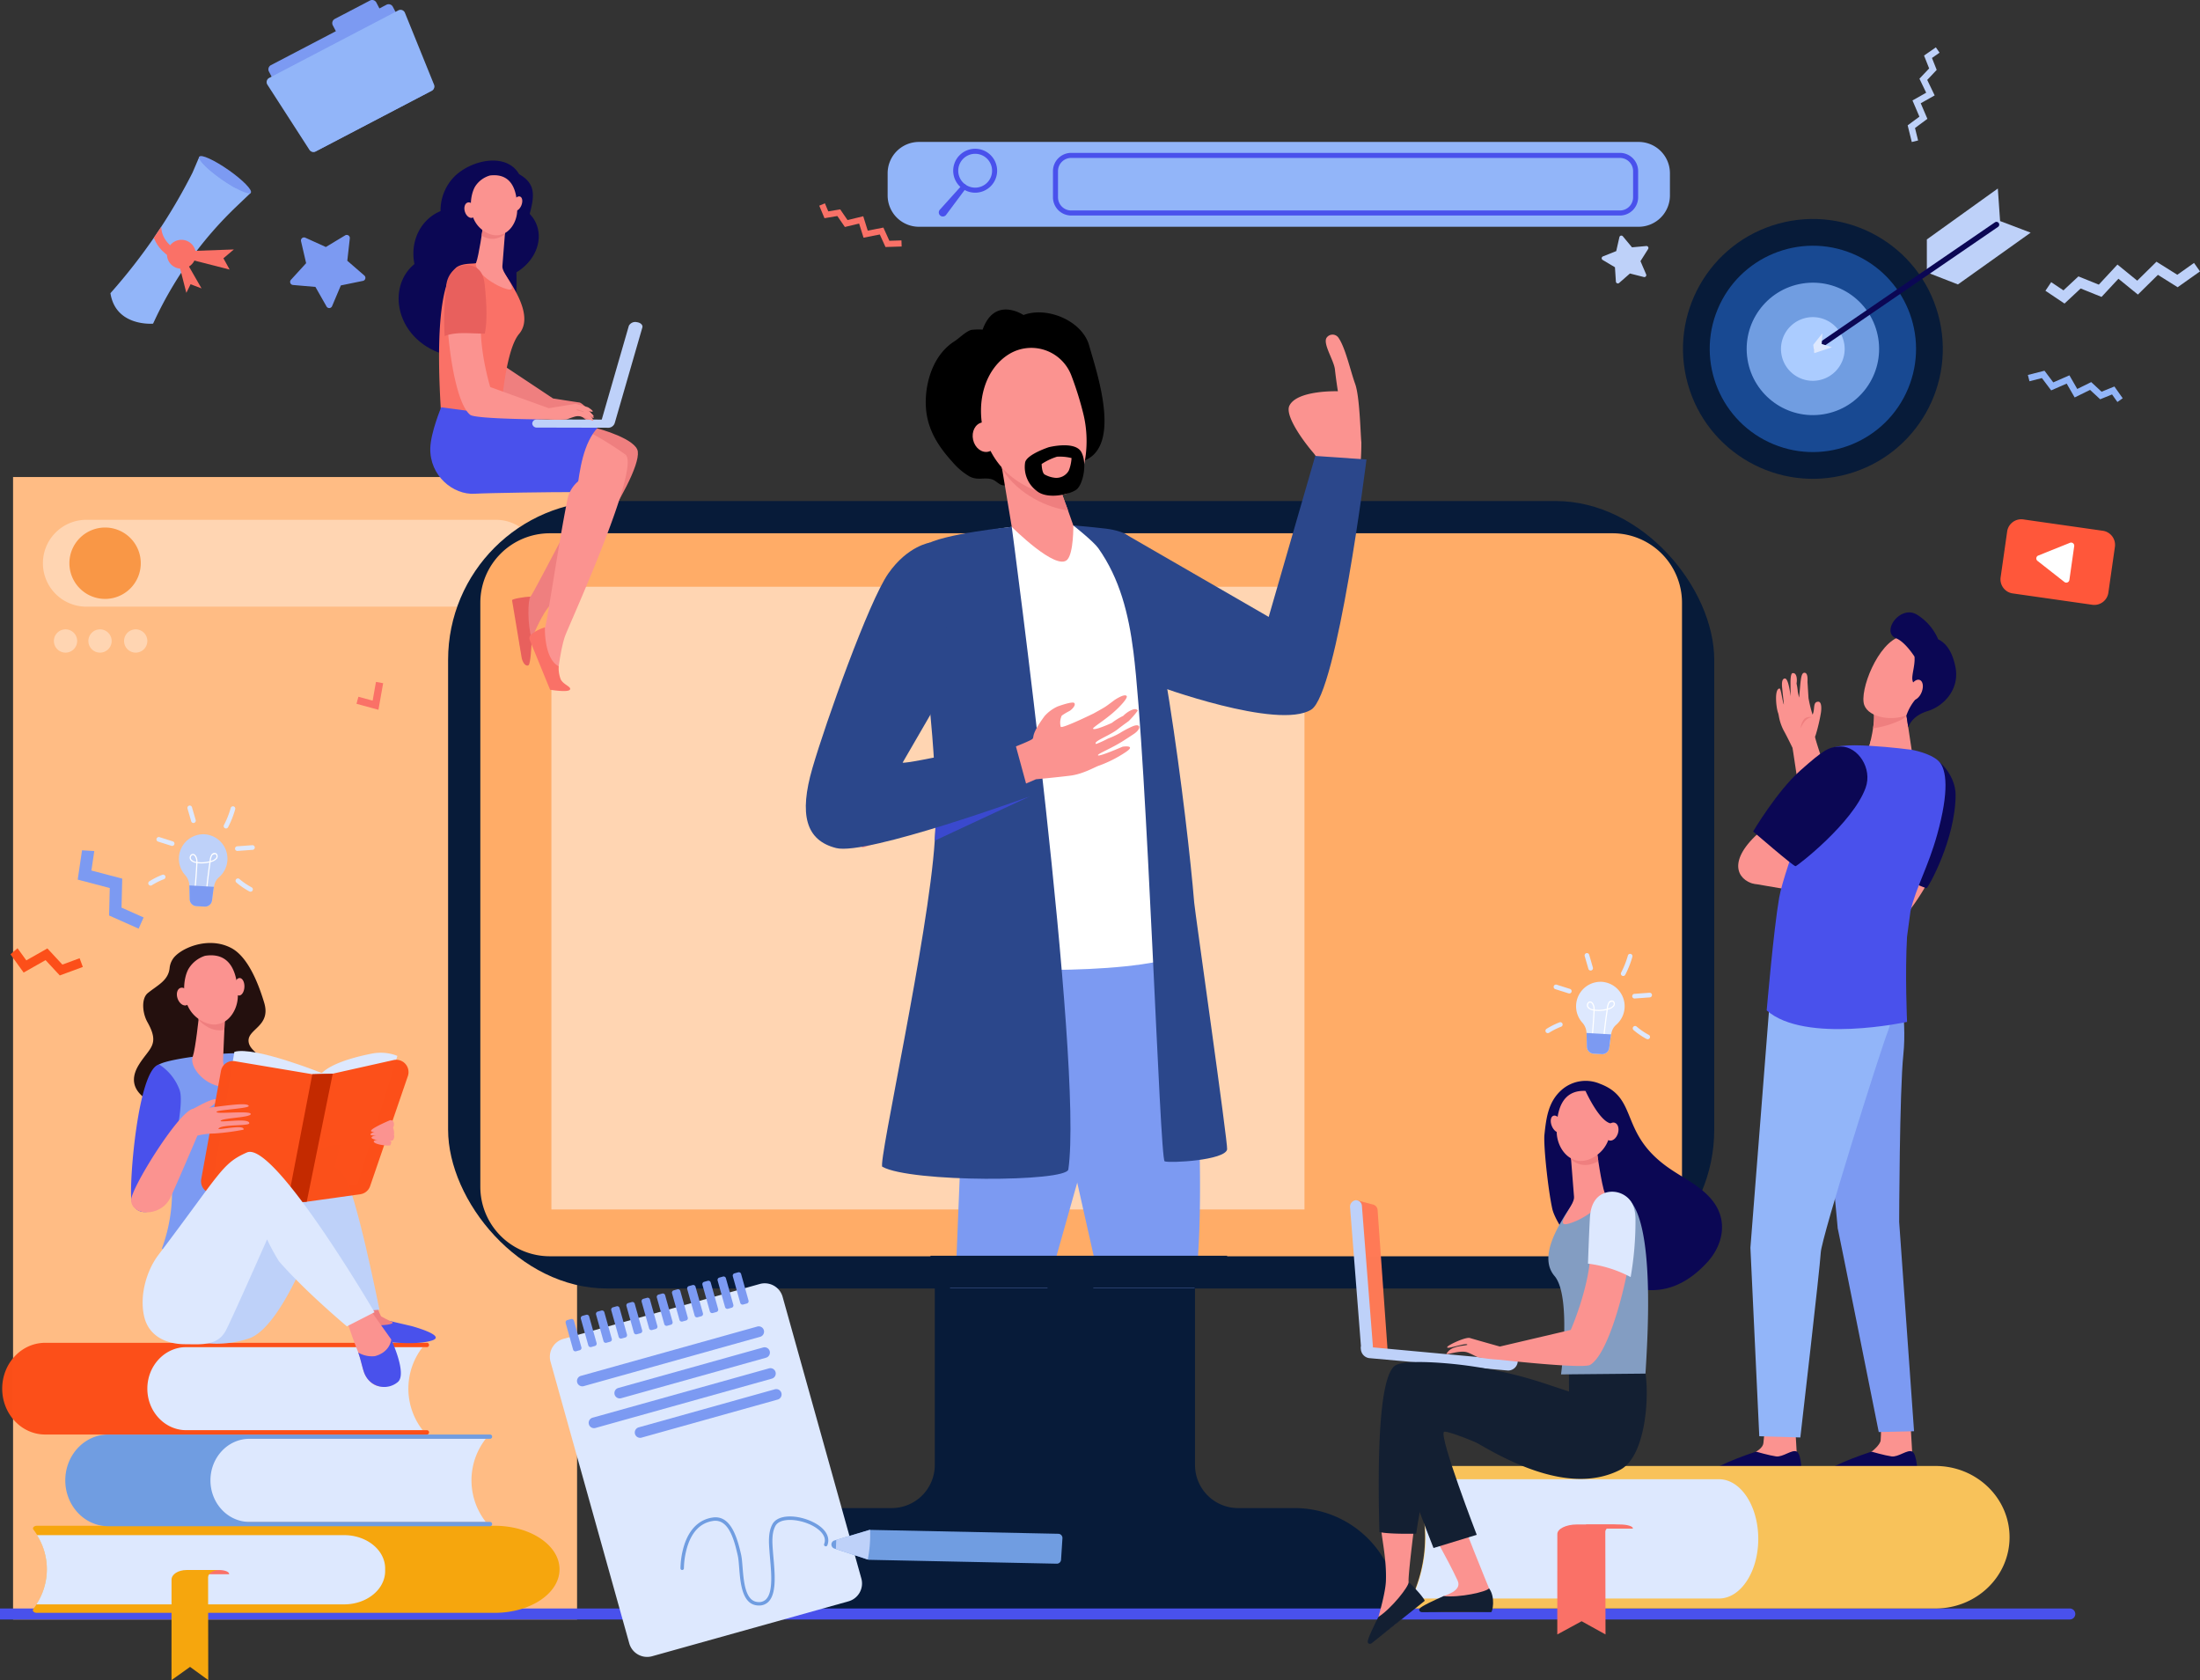 <svg xmlns="http://www.w3.org/2000/svg" width="570" height="435.284" viewBox="0 0 570 435.284">
  <rect x="0" y="0" width="570" height="435.284" fill="#333333" stroke="none"/>
  <g id="vidyalaya_estonia_5" transform="translate(0 -28.716)">
    <path id="Path_146824" data-name="Path 146824" d="M861.45,698.642c1.748,2.61,3.049,8.577,4.237,11.831s1.373,12.993,1.6,15.128a73.262,73.262,0,0,1-.54,8.938l-8.782,1.431s-.807-4.973-3.146-7.687c-2.511-2.913-7.409-9.593-6.178-12.162,1.963-4.1,12.566-3.75,12.566-3.75s-.507-3.217-.762-5.63-3.3-6.831-2.1-8.318A1.87,1.87,0,0,1,861.45,698.642Z" transform="translate(-514.574 -582.288)" fill="#fb9390"/>
    <g id="Group_317681" data-name="Group 317681" transform="translate(428.287 77.554)">
      <path id="Path_146825" data-name="Path 146825" d="M385.654,592.663l.586,8.431,7.918,3.006-18.841,13.416-8.054-3.138v-8.519Z" transform="translate(-296.321 -592.663)" fill="#bed1f9"/>
      <ellipse id="Ellipse_5071" data-name="Ellipse 5071" cx="33.654" cy="33.654" rx="33.654" ry="33.654" transform="translate(17.967 82.969) rotate(-105.482)" fill="#071b39"/>
      <ellipse id="Ellipse_5072" data-name="Ellipse 5072" cx="26.725" cy="26.725" rx="26.725" ry="26.725" transform="translate(55.879 76.471) rotate(-157.5)" fill="#184992"/>
      <ellipse id="Ellipse_5073" data-name="Ellipse 5073" cx="17.157" cy="17.157" rx="17.157" ry="17.157" transform="translate(27.229 61.237) rotate(-99.217)" fill="#709de1"/>
      <path id="Path_146826" data-name="Path 146826" d="M500.855,693.288a8.249,8.249,0,1,0,8.248-8.248A8.248,8.248,0,0,0,500.855,693.288Z" transform="translate(-467.706 -651.717)" fill="#abccff"/>
      <g id="Group_317680" data-name="Group 317680" transform="translate(41.783 8.642)">
        <path id="Path_146827" data-name="Path 146827" d="M390.012,650.245a.711.711,0,0,0,.4-.125l47.009-32.2a.715.715,0,0,0-.808-1.18l-46.576,31.9C389.714,648.867,389.784,650.245,390.012,650.245Z" transform="translate(-389.818 -616.618)" fill="#0b0754"/>
      </g>
      <path id="Path_146828" data-name="Path 146828" d="M512.406,696.667l-.183,2.749,2.639.862L510.3,701.8l-.264-2.16Z" transform="translate(-468.527 -659.15)" fill="#dde8fe"/>
    </g>
    <path id="Path_146829" data-name="Path 146829" d="M849.09,1433.359h16.158a11.169,11.169,0,0,0,11.169-11.169v-49.263l67.423-.945v50.208a11.169,11.169,0,0,0,11.169,11.169h14.639a26.848,26.848,0,0,1,26.848,26.848H822.242A26.848,26.848,0,0,1,849.09,1433.359Z" transform="translate(-634.223 -1013.931)" fill="#071b39"/>
    <rect id="Rectangle_165056" data-name="Rectangle 165056" width="146.128" height="295.987" transform="translate(3.384 152.303)" fill="#ffbc84"/>
    <path id="Path_146830" data-name="Path 146830" d="M1728.366,1068.925l-.746,5.046,7.986,2.1-.181,7.512,5.72,2.547-1.289,2.9-7.65-3.406.171-7.119-8.307-2.181,1.122-7.593Z" transform="translate(-1703.938 -819.721)" fill="#7c9af2"/>
    <path id="Path_146831" data-name="Path 146831" d="M1575.637,588.569l2.274-5.376,5.717-1.175a.8.8,0,0,0,.364-1.392l-4.41-3.823.65-5.8a.8.8,0,0,0-1.211-.776l-5,3.013-5.316-2.41a.8.8,0,0,0-1.112.912l1.321,5.685-3.935,4.311a.8.8,0,0,0,.523,1.34l5.815.5,2.884,5.074A.8.8,0,0,0,1575.637,588.569Z" transform="translate(-1489.598 -480.531)" fill="#7c9af2"/>
    <path id="Path_146833" data-name="Path 146833" d="M1769.545,1139.17l2.27,3.144,5.462-3.094,3.886,4.187,4.466-1.647.834,2.26-5.973,2.2-3.683-3.968-5.682,3.219-3.416-4.73Z" transform="translate(-1764.999 -864.787)" fill="rgba(252,79,25,0.99)"/>
    <g id="Group_317682" data-name="Group 317682" transform="translate(69.083 28.716)">
      <path id="Path_146834" data-name="Path 146834" d="M1527.81,442.515l29.929-15.649a1.228,1.228,0,0,0,.519-1.657l-10.528-20.135a1.228,1.228,0,0,0-1.657-.519L1516.144,420.2a1.228,1.228,0,0,0-.519,1.657L1526.152,442A1.229,1.229,0,0,0,1527.81,442.515Z" transform="translate(-1515.032 -403.323)" fill="#7c9af2"/>
      <path id="Path_146835" data-name="Path 146835" d="M1555.472,411.533l9.111-4.763a1.228,1.228,0,0,0,.519-1.658l-1.6-3.064a1.228,1.228,0,0,0-1.657-.519l-9.11,4.763a1.228,1.228,0,0,0-.519,1.658l1.6,3.064A1.229,1.229,0,0,0,1555.472,411.533Z" transform="translate(-1535.074 -401.389)" fill="#7c9af2"/>
      <path id="Path_146836" data-name="Path 146836" d="M1526.287,444.716a1.228,1.228,0,0,0,1.6.423l30.125-15.752a1.228,1.228,0,0,0,.569-1.549l-7.545-18.629a1.228,1.228,0,0,0-1.707-.627l-33.466,17.5a1.229,1.229,0,0,0-.463,1.754Z" transform="translate(-1515.205 -405.898)" fill="#92b5f9"/>
    </g>
    <g id="Group_317683" data-name="Group 317683" transform="translate(92.362 205.385)">
      <path id="Path_146837" data-name="Path 146837" d="M1552.012,953.236l5.686,1.552,1.224-6.89-1.861-.331-.862,4.853-3.689-1.007Z" transform="translate(-1552.012 -947.568)" fill="#fa7167"/>
    </g>
    <g id="Group_317685" data-name="Group 317685" transform="translate(28.614 69.152)">
      <path id="Path_146838" data-name="Path 146838" d="M1683.449,523.307l-3.7,3.529a98.34,98.34,0,0,0-21.054,29.173l-.567,1.2s-9.689.856-11.042-7.9h0a146.413,146.413,0,0,0,21.274-31.244l1.751-4.1Z" transform="translate(-1647.086 -513.791)" fill="#92b5f9"/>
      <path id="Path_146839" data-name="Path 146839" d="M1646.934,513.645c-.475.682,2.123,3.316,5.8,5.883s7.068,4.127,7.544,3.445-2.141-3.347-5.822-5.914S1647.41,512.963,1646.934,513.645Z" transform="translate(-1623.901 -513.483)" fill="#7c9af2"/>
      <path id="Path_146840" data-name="Path 146840" d="M1655.213,513.977l.011-.013s7.376,6.243,10.416,6.88l-.938,1.278a38.957,38.957,0,0,1-3.669-2.286C1657.394,517.3,1654.813,514.7,1655.213,513.977Z" transform="translate(-1632.194 -513.79)" fill="#7c9af2"/>
      <g id="Group_317684" data-name="Group 317684" transform="translate(11.241 18.313)">
        <path id="Path_146841" data-name="Path 146841" d="M1690.791,564.249c-.013,1.076.4,5.721,8.127,7.66q-.763,1.038-1.5,2.1c-4.893-1.446-7.092-3.958-8.081-5.87-.156-.3-.346-.708-.471-1.022Q1689.846,565.693,1690.791,564.249Z" transform="translate(-1688.867 -564.249)" fill="#fa7167"/>
        <path id="Path_146842" data-name="Path 146842" d="M1659.735,580.956l11.374-.407-2.7,2.287,1.611,2.923-10.765-2.744Z" transform="translate(-1650.378 -574.669)" fill="#fa7167"/>
        <path id="Path_146843" data-name="Path 146843" d="M1684.255,589.009l4.041,7.04-2.842-1.082-1.094,2.236-1.9-7.4Z" transform="translate(-1675.934 -580.078)" fill="#fa7167"/>
        <path id="Path_146844" data-name="Path 146844" d="M1690.521,581.076a3.737,3.737,0,1,0-3.353-3.982A3.681,3.681,0,0,0,1690.521,581.076Z" transform="translate(-1683.744 -570.237)" fill="#fa7167"/>
      </g>
    </g>
    <path id="Path_146845" data-name="Path 146845" d="M436.914,492.959l1.322,3.335-2.514,2.658,1.747,3.633-3.55,2.005,1.794,4.2-3.042,2.25,1.067,4.319,1.635-.4-.8-3.229,3.209-2.374-1.725-4.033,3.61-2.039-1.928-4.009,2.455-2.6-1.226-3.091,1.968-1.367-.961-1.383Z" transform="translate(61.588 -449.85)" fill="#bed1f9"/>
    <path id="Path_146846" data-name="Path 146846" d="M323.565,727.768l-3.323,1.351-2.679-2.491-3.618,1.778-2.035-3.533-4.18,1.83-2.275-3.023-4.31,1.1.417,1.631,3.222-.825,2.4,3.189,4.018-1.759,2.069,3.593,3.993-1.962,2.616,2.433,3.08-1.252,1.384,1.957,1.375-.972Z" transform="translate(224.255 -598.919)" fill="#92b5f9"/>
    <g id="Group_317686" data-name="Group 317686" transform="translate(518.306 163.249)">
      <path id="Path_146847" data-name="Path 146847" d="M309.814,849.793l20.615,2.941a3.688,3.688,0,0,0,4.171-3.13l1.694-11.87a3.688,3.688,0,0,0-3.13-4.172l-20.614-2.941a3.688,3.688,0,0,0-4.172,3.13l-1.693,11.87A3.687,3.687,0,0,0,309.814,849.793Z" transform="translate(-306.647 -830.584)" fill="#ff573a"/>
      <path id="Path_146848" data-name="Path 146848" d="M336.275,852.063a.807.807,0,0,1,.2-1.383l8.214-3.3a.807.807,0,0,1,1.1.863l-1.25,8.763a.807.807,0,0,1-1.3.521Z" transform="translate(-326.686 -841.285)" fill="#fff"/>
    </g>
    <path id="Path_146849" data-name="Path 146849" d="M250.579,656.11l4.182-3.905,5.41,2.185,4.377-4.709,5.045,4.1,5.185-5.107,5.111,3.206,5.792-4.1-1.551-2.192-4.331,3.064-5.394-3.383-4.984,4.909-5.129-4.173-4.831,5.2-5.283-2.134-3.876,3.62-3.176-2.127-1.495,2.232Z" transform="translate(284.319 -548.749)" fill="#bed1f9"/>
    <path id="Rectangle_165060" data-name="Rectangle 165060" d="M11.248,0h106.13a11.247,11.247,0,0,1,11.247,11.247v0A11.247,11.247,0,0,1,117.378,22.5H11.248A11.248,11.248,0,0,1,0,11.248v0A11.248,11.248,0,0,1,11.248,0Z" transform="translate(11.12 163.388)" fill="#ffd5b2"/>
    <rect id="Rectangle_165057" data-name="Rectangle 165057" width="328.044" height="204.012" rx="41.151" transform="translate(116.099 158.521)" fill="#071b39"/>
    <path id="Rectangle_165058" data-name="Rectangle 165058" d="M18.006,0h151.3a18.007,18.007,0,0,1,18.007,18.007V293.34a18.006,18.006,0,0,1-18.006,18.006H18.007A18.007,18.007,0,0,1,0,293.339V18.006A18.006,18.006,0,0,1,18.006,0Z" transform="translate(435.793 166.875) rotate(90)" fill="#ffac67"/>
    <rect id="Rectangle_165059" data-name="Rectangle 165059" width="195.114" height="161.329" transform="translate(142.863 180.731)" fill="#ffd5b2"/>
    <path id="Path_146850" data-name="Path 146850" d="M505.705,1549.767h74.02a9.406,9.406,0,0,1,9.229,9.573h0a9.406,9.406,0,0,1-9.229,9.573H505.7A18.993,18.993,0,0,0,505.705,1549.767Z" transform="translate(-112.668 -1127.583)" fill="#fae0b2"/>
    <g id="Group_317687" data-name="Group 317687" transform="translate(0 445.442)">
      <path id="Path_146851" data-name="Path 146851" d="M872.9,1615.667h0a1.423,1.423,0,0,1-1.422,1.424H335.209v-2.847H871.474A1.423,1.423,0,0,1,872.9,1615.667Z" transform="translate(-335.209 -1614.244)" fill="#4951ec"/>
    </g>
    <g id="Group_317689" data-name="Group 317689" transform="translate(208.779 108.902)">
      <g id="Group_317688" data-name="Group 317688" transform="translate(0 0)">
        <path id="Path_146852" data-name="Path 146852" d="M1007.106,1190.835H980.852l1.008-4.359L974.7,1154.6l-10.127-63.012,32.125-9.2,8.5,22.01s5.545,52.527,2.316,83.97A24.826,24.826,0,0,1,1007.106,1190.835Z" transform="translate(-906.384 -937.324)" fill="#7c9af2"/>
        <path id="Path_146853" data-name="Path 146853" d="M1005.945,1192.869l1.557-4.406,3.141-78.387,7.291-24.508,36.875.757,1.013,19.451-24.611,87.093Z" transform="translate(-968.604 -939.358)" fill="#7c9af2"/>
        <path id="Path_146854" data-name="Path 146854" d="M845.034,805.507l37.389,21.6L894.488,785.4l13.273.921s-7.537,60.557-14.305,64.8c-8.616,5.4-40.187-6.274-40.187-6.274Z" transform="translate(-762.496 -747.466)" fill="#2b478b"/>
        <path id="Path_146855" data-name="Path 146855" d="M1004.94,835.7s-12.347,1.561-15.23,3.678c-3.247,2.385-13.3,13.508-13.3,13.508s20.93,59.953,20.119,70.621-3.106,26.466-3.106,26.466,40.644,2.565,56.037-3.511c0,0-4.861-24.17-4.861-30.517s-7.145-68.911-9.088-72.233-14.615-8.38-14.615-8.38Z" transform="translate(-951.584 -779.39)" fill="#fff"/>
        <path id="Path_146856" data-name="Path 146856" d="M984.961,996.994c.26-1.276-8.352-61.765-8.528-63.911-1.741-21.307-9.725-86.071-17.216-95.071-.9-.837-3.13-1.536-5.578-1.836-4.107-.5-8.525-.843-8.525-.843s5.227,4.131,6.474,5.9c5.582,7.9,7.862,17.057,9.094,26.821,3.573,28.315,6.824,131.569,8.093,132.026C970.193,1000.588,984.383,999.822,984.961,996.994Z" transform="translate(-875.804 -779.39)" fill="#2b478b"/>
        <path id="Path_146857" data-name="Path 146857" d="M1058.53,681.678s-7.439-5.029-10.584,3.78a16.337,16.337,0,0,0-2.985.077c-1.53.517-3.008,2.111-4.372,2.984-4.858,3.11-7.1,9.152-7.362,14.7-.321,6.734,2.463,11.659,6.89,16.521a17.143,17.143,0,0,0,4.408,3.748c2.062,1.1,3.691.228,5.628.7,1.632.4,2.2,2.118,4.129,1.5,2.7-.871,5.528-4.248,8.872-3.748s11.052-2.506,11.072-2.514c9.908-3.863,3.218-23.038,1.319-29.843C1073.759,683.178,1064.659,679.364,1058.53,681.678Z" transform="translate(-1002.131 -680.249)"/>
        <path id="Path_146858" data-name="Path 146858" d="M1071.255,785.9l2.573,7.021,1.387,3.924s.1,7.024-1.541,8.844c-2.819,3.133-14.412-8.476-14.412-8.476l-3.672-22.088Z" transform="translate(-1005.905 -740.9)" fill="#fb9390"/>
        <path id="Path_146859" data-name="Path 146859" d="M1060.559,782.282c4.409,6.837,12.005,9.96,17.072,10.7l-2.6-7.088-15.665-10.773Z" transform="translate(-1009.684 -740.9)" fill="#ef7f7f"/>
        <path id="Path_146860" data-name="Path 146860" d="M1053.377,709.381a11.092,11.092,0,0,1,16.08,5.5,83.779,83.779,0,0,1,3.176,10.2c2.262,9.428-.6,19.723-4.9,20.672s-17.531-2.555-20.929-15.9C1044.7,721.621,1047.182,713.169,1053.377,709.381Z" transform="translate(-1000.682 -697.844)" fill="#fb9390"/>
        <path id="Path_146861" data-name="Path 146861" d="M1116.433,764.406c.461,2.088-.549,4.086-2.257,4.464s-3.466-1.01-3.927-3.1.549-4.087,2.257-4.464S1115.971,762.318,1116.433,764.406Z" transform="translate(-1066.911 -732.028)" fill="#fb9390"/>
        <path id="Path_146862" data-name="Path 146862" d="M1091.253,836.354s-18.054,1.778-22.644,4.8c-2.919,1.919-.634,23.3-.634,23.3s4.131,32.3,3.558,48.622q-.083,2.369-.234,4.651c-1.6,24.561-14.731,83.367-13.587,84.406,7.393,4.126,47.74,3.96,48.207.694C1109.865,975.195,1091.253,836.354,1091.253,836.354Z" transform="translate(-1037.897 -780.042)" fill="#2b478b"/>
        <path id="Path_146863" data-name="Path 146863" d="M1087.276,1035.539q-.013.675-.036,1.32-.082,2.33-.229,4.575l24.569-11.446Z" transform="translate(-1053.604 -903.827)" fill="#3a49ce"/>
        <path id="Path_146864" data-name="Path 146864" d="M1082.722,965.484a25.351,25.351,0,0,0-3.126,1.673,20.95,20.95,0,0,1-3.019,1.4,27.455,27.455,0,0,1-3.12,1.424c.009-.12-.467-.2.438-.82,1.088-.75,3.741-1.848,5.257-3.071.859-.693,2.742-2.037,2.742-2.037a22.15,22.15,0,0,0,2.378-2.734c-.531-1.022-2.706.258-3.753,1.348a17.018,17.018,0,0,0-2.959,1.833s-4.577,2.116-4.872,1.49c-.126-.267,2.533-1.892,4.9-3.884,2.2-1.848,4.117-4.062,3.825-4.536-.5-.8-3.149,1-3.149,1s-1.792,1.358-2.421,1.766c-.737.477-3.051,1.743-3.051,1.743s-8.253,4.042-8.481,3.423a4.265,4.265,0,0,1,.266-2.876,15.108,15.108,0,0,1,2.042-1.226c.662-.424,1.683-1.5,1.211-2.042s-4.365.906-4.365.906a10.168,10.168,0,0,0-3.336,2.472c-3.581,4.893-2.631,5.268-3.107,5.883-.563.728-12.147,4.957-12.147,4.957s-34.779,8.628-36.641,9.25l4.625,14.027c2.141-.3,41.064-15.891,45.014-17.74,0,0,5.488-.511,8.926-.944s6.547-2.349,7.5-2.617a31.906,31.906,0,0,0,6.788-3.44c3.034-2-.735-1.449-.735-1.449s-6.269,2.736-6.389,2.216c-.092-.4,3.415-1.7,6.8-3.881.869-.561,1.725-1.119,2.507-1.637C1085.314,966,1085.09,964.393,1082.722,965.484Z" transform="translate(-998.268 -857.401)" fill="#fb9390"/>
        <path id="Path_146865" data-name="Path 146865" d="M1119.258,847.621s-5.848.8-10.891,8.041-16.165,38.437-19.64,50.38c-3.508,12.061-1.728,18.759,6.166,20.733s50.094-13.368,50.094-13.368l-3.947-14.473s-27.957,6.183-28.945,5.7l8.771-15.13S1127.737,865.018,1119.258,847.621Z" transform="translate(-1087.011 -787.245)" fill="#2b478b"/>
      </g>
      <path id="Path_146866" data-name="Path 146866" d="M1053.978,778.262s-5.665,1.849-6.127,3.931a7.733,7.733,0,0,0,3.005,7.4c2.775,2.312,8.709.886,10.328-.385s2.851-6.667,1.233-9.673S1053.978,778.262,1053.978,778.262Z" transform="translate(-991.027 -742.587)"/>
      <path id="Path_146867" data-name="Path 146867" d="M1056.875,787.772s.034,2.319.81,2.736a7.157,7.157,0,0,0,2.582.829,3.7,3.7,0,0,0,3.462-1.572,2.956,2.956,0,0,0,.2-.336,10.316,10.316,0,0,0,.693-3.2,12.526,12.526,0,0,0-3.776-.347A15.847,15.847,0,0,0,1056.875,787.772Z" transform="translate(-995.774 -747.743)" fill="#fb9390"/>
    </g>
    <path id="Path_146868" data-name="Path 146868" d="M1180.414,606.708l3.33-.56,1.951,2.838,3.689-.892,1.146,3.663,4.216-.824,1.472,3.243,4.186-.13-.049-1.584-3.13.1-1.553-3.422-4.052.793-1.165-3.725-4.071.984-1.905-2.771-3.087.519-.87-2.082-1.463.612Z" transform="translate(-966.797 -521.464)" fill="#fa7167"/>
    <g id="Group_317692" data-name="Group 317692" transform="translate(442.83 187.378)">
      <path id="Path_146869" data-name="Path 146869" d="M452.04,1086.776a6.429,6.429,0,0,1-.627,1.6,60.4,60.4,0,0,1-6,8.379l-3.243-7.671s.529-2.409,1.446-5.851C446.748,1084.088,449.731,1084.586,452.04,1086.776Z" transform="translate(-395.767 -1016.718)" fill="#fb9390"/>
      <path id="Path_146870" data-name="Path 146870" d="M421.172,1027.089s18.089,8.177,18.674,8.021c.377-.1,7.42-12.476,7.5-24.114.035-5.375-5.283-11.841-11.216-10.562-2.987.644-2.941,1.516-7.36,8.257S421.172,1027.089,421.172,1027.089Z" transform="translate(-383.493 -963.685)" fill="#0b0754"/>
      <path id="Path_146871" data-name="Path 146871" d="M543.783,1481.035s.429,7.458.432,7.474c.158.947.779,3.286.779,4.147,0,3.234-14.627-2.745-11.349-4.178.3-.13,1.851-1.111,1.949-2.211.15-1.7.532-5.126.532-5.126Z" transform="translate(-521.546 -1271.023)" fill="#fb9390"/>
      <path id="Path_146872" data-name="Path 146872" d="M543.865,1501.346s3.434.989,5.193,1.236,4.078-1.835,5.322-1.273c1.369.619,1.316,6.192,1.316,6.192s-18.416,1.586-23.595-.055C530.049,1506.8,536.844,1503.65,543.865,1501.346Z" transform="translate(-531.729 -1283.922)" fill="#0b0754"/>
      <path id="Path_146873" data-name="Path 146873" d="M460.834,1481.035s.429,7.458.431,7.474c.158.947.779,3.286.779,4.147,0,3.234-14.627-2.745-11.349-4.178.3-.13,2.312-1.843,2.41-2.944.15-1.7.071-4.394.071-4.394Z" transform="translate(-408.675 -1271.023)" fill="#fb9390"/>
      <path id="Path_146874" data-name="Path 146874" d="M460.607,1501.346s3.434.989,5.193,1.236,4.078-1.835,5.322-1.273c1.369.619,1.424,6.192,1.424,6.192s-18.5,1.849-23.7-.055C446.824,1506.707,453.587,1503.65,460.607,1501.346Z" transform="translate(-418.55 -1283.922)" fill="#0b0754"/>
      <g id="Group_317690" data-name="Group 317690" transform="translate(17.327 15.637)">
        <path id="Path_146875" data-name="Path 146875" d="M496.329,1000.75l-12.883-18.945c-.054-.166-.171-.505-.35-1.024-.649-1.88-2-5.792-3.175-9.683l-.013-.042c-.37-1.36-1.153-3.732-1.91-6.028-.843-2.552-1.887-5.717-1.924-6.257.033-.092.093-.258.174-.478a45.5,45.5,0,0,0,1.337-5.685c.144-.849.287-2.912-.673-2.912-1.511,0-.791,2.06-1.488,3.347a33.849,33.849,0,0,1-1.047-4.293l-.253-4.028c-.049-.3.259-2.526-.8-2.526l-.051,0c-.952.073-.931,2.435-1.327,6.431-.125-.46-.25-1.014-.345-1.524a15.308,15.308,0,0,0-.322-2.109c.191-1.113.08-2.869-1.049-2.7-.566.083-.519,2.533-.519,2.533.006.336.039,2.928.022,3.44-.116-.87-.569-4.578-1.455-4.578-.735,0-.794,1-.779,1.788.009.467.471,4.485.5,4.952-.346-.61-.756-4.15-1.1-4.15-1.433,0-.915,5.034-.389,6.345a6.149,6.149,0,0,1,.163.7,12.789,12.789,0,0,0,1.229,3.745c.9,1.616,2.14,4.185,2.33,4.578.139.8.57,3.688,1.112,7.318.232,1.553.486,3.256.751,5.021l.014,0c.049.382.317,1.6,1.336,6.15,1.395,6.232,1.539,6.5,1.6,6.617.605,1.125,14.5,20.927,15.086,21.769l.348.5Z" transform="translate(-465.966 -942.197)" fill="#fb9390"/>
        <path id="Path_146876" data-name="Path 146876" d="M524.332,976.859s1.046-2.807,2.907-2.812a2.055,2.055,0,0,0-1.932.347A3.983,3.983,0,0,0,524.332,976.859Z" transform="translate(-517.931 -962.491)" fill="#ef7f7f"/>
      </g>
      <g id="Group_317691" data-name="Group 317691" transform="translate(39.959)">
        <path id="Path_146877" data-name="Path 146877" d="M462.764,965.851l1.658,11.009s-6.319,5.327-10,4.2c-3.091-.943-.971-5.185-.971-5.185s1.646-5.878,1.141-8.958S462.764,965.851,462.764,965.851Z" transform="translate(-451.922 -941.269)" fill="#fb9390"/>
        <path id="Path_146878" data-name="Path 146878" d="M463.606,969.181a24.877,24.877,0,0,1-7.152,2.116,15.34,15.34,0,0,0,.168-4.375c-.233-1.422,1.49-1.758,3.414-1.709,2.517.227,4.761.64,4.761.64l.319,2.116A5.24,5.24,0,0,1,463.606,969.181Z" transform="translate(-453.954 -941.271)" fill="#ef7f7f"/>
        <path id="Path_146879" data-name="Path 146879" d="M454,921.3c.26,0-2.5,12.3-6.767,14.416s-10.636,1.013-11.831-2.3c-1.321-3.664,3.5-16.212,9.5-17.806S454,921.3,454,921.3Z" transform="translate(-435.183 -909.419)" fill="#fb9390"/>
        <path id="Path_146880" data-name="Path 146880" d="M427.606,899.431a13.937,13.937,0,0,1,5.5,6.381c1.6.8,3.537,2.522,4.467,7.168,1.143,5.713-2.921,10.117-7.229,11.442s-4.987,4.229-4.987,4.229l-.479-3.115a12.971,12.971,0,0,1,2.4-4.224c1.441-1.4-.682-3.449-.869-5.117-.144-1.285.757-3.779.562-5.887,0,0-2.394-3.809-4.754-4.75C418.2,903.953,423.231,896.781,427.606,899.431Z" transform="translate(-413.729 -898.849)" fill="#0b0754"/>
        <path id="Path_146881" data-name="Path 146881" d="M444.989,949.219c-.558,1.421-.33,2.831.51,3.15s1.972-.574,2.53-1.994.33-2.831-.509-3.15S445.547,947.8,444.989,949.219Z" transform="translate(-432.926 -929.733)" fill="#fb9390"/>
      </g>
      <path id="Path_146882" data-name="Path 146882" d="M522.89,1084.581l-24.85-4.252s2.827-7.472,3.837-7.472,18.79,8.148,18.79,8.148l1.414,2.981Z" transform="translate(-486.77 -1010.086)" fill="#fb9390"/>
      <path id="Path_146883" data-name="Path 146883" d="M470.212,1152.828s2.479,12.58,1.469,22.119-1.089,43.424-1.089,43.424l3.855,54.217-9.147.209s-10.846-54.19-10.644-52.8-3.637-38.155-3.637-38.155l12.93-30.207Z" transform="translate(-421.364 -1060.448)" fill="#7c9af2"/>
      <path id="Path_146884" data-name="Path 146884" d="M502.777,1146.1s1.616,11.327-.4,16.3-17.329,53.715-17.531,57.689-5.293,47.905-5.293,47.905l-10.636-.314-2.3-48.843,4.818-61.387,4.678-15.52Z" transform="translate(-455.933 -1054.24)" fill="#92b5f9"/>
      <path id="Path_146885" data-name="Path 146885" d="M463.714,991.2s-2.623,1.807-5.069,1.6-5.9-2.579-5.9-2.579l.481-1.71s6.328-.968,6.488-.863S463.714,991.2,463.714,991.2Z" transform="translate(-411.254 -955.609)" fill="#fb9390"/>
      <path id="Path_146886" data-name="Path 146886" d="M547.215,1055.475s-9.4,9.312-13.642,7.722-6-7.024,4.354-14.975C547.191,1041.106,547.215,1055.475,547.215,1055.475Z" transform="translate(-522.708 -993.074)" fill="#fb9390"/>
      <path id="Path_146887" data-name="Path 146887" d="M431.653,1033.764c1.4-7.974,11.516-32.79,12.324-37.361.393-2.223,5.852-2.272,11.051-1.982,5.492.306,10.947,1.035,10.947,1.035s4.862.838,7,2.942,2.707,7.923-.368,18.969c-2.427,8.719-5.436,13.507-6.926,19.859-.3,2.13-.56,4.232-.9,6.688-.548,9.5.006,22.043.006,22.043s-26.467,5.763-36.367-2.981C428.42,1062.977,430.222,1041.934,431.653,1033.764Z" transform="translate(-413.515 -959.866)" fill="#4951ec"/>
      <path id="Path_146888" data-name="Path 146888" d="M484.505,1017.182s10.385,9,10.991,9c.39,0,14.82-11.143,18.151-20.3,1.841-5.061-2.021-10.723-6.433-10.7-3.058.013-4.418.84-10.479,6.206S484.505,1017.182,484.505,1017.182Z" transform="translate(-473.116 -960.43)" fill="#0b0754"/>
    </g>
    <g id="Group_317696" data-name="Group 317696" transform="translate(103.283 70.314)">
      <g id="Group_317695" data-name="Group 317695" transform="translate(0 0)">
        <g id="Group_317694" data-name="Group 317694">
          <path id="Path_146889" data-name="Path 146889" d="M1358.832,422.393c-1.187-5.8,1.544-11.557,6.762-13.716a12.591,12.591,0,0,1,3.515-8.876c4.435-4.46,13.573-6.389,16.834-.7,4.307,2.445,4.035,5.479,2.75,10.3,4.175,4.337,2.649,11.437-3.438,15.143.1,4.866.223,12.2-4.019,14.284a28.019,28.019,0,0,0-2.813,1.411c.265-.252-3.143,9.266-13.728,4.91C1353.891,440.7,1351.791,428.189,1358.832,422.393Z" transform="translate(-1354.739 -395.581)" fill="#0b0754"/>
          <path id="Path_146890" data-name="Path 146890" d="M1338.9,536.156c-.849-.839-2.346-1.582-2.258-1.706.354-.5,4.052,3.324,3.81,2.247-.135-.6-2.782-3.722-3.721-3.84-.911-.114-6.807-1.044-6.807-1.044l-13.624-9.056s-.675-10.712,2.217-17.927c-3.163-.964-3.779-1.171-7.029-.92-1.854,7.319-3.848,19.648-1.44,23.241,1.013,1.511,18.722,7.356,18.722,7.356a42.014,42.014,0,0,0,4.545,1.488c.542.034,2.033-.091,2.761.022,1.655.257,3.705,2.719,3.845,2.435A3.23,3.23,0,0,0,1338.9,536.156Z" transform="translate(-1289.92 -470.183)" fill="#ef7f7f"/>
          <path id="Path_146891" data-name="Path 146891" d="M1386.552,487.006a47.945,47.945,0,0,0-2.6-4.245c-1.327-2.367-4.756-3.565-4.756-3.565s-1.147.023-2.464.088a1.046,1.046,0,0,1-.248.439c-.5.372-3.332-.108-5.164,1.14-6.141,5.282-4.442,30.882-3.959,38.968l15.331.066s1.013-17.286,4.813-21.756C1390.154,495.028,1388.451,490.517,1386.552,487.006Z" transform="translate(-1356.304 -453.215)" fill="#fa7167"/>
          <path id="Path_146892" data-name="Path 146892" d="M1276.015,673.126c.165-.3,2.3-5.442,4.036-7.731,2.528-3.324,24.383-33.42,23.483-40.745-.392-3.2-9.863-5.911-10.987-6.1-6.026.808.3,6-4.223,10.262,2.944,1.007,4.679,2.265,4.043,3.091-2.547,3.314-16.075,30.015-16.664,30.36-2.62,1.536-3.648.823-3.648.823s.6,15.019,1.853,14.545S1274.161,676.54,1276.015,673.126Z" transform="translate(-1241.564 -549.266)" fill="#ef7f7f"/>
          <path id="Path_146893" data-name="Path 146893" d="M1360.621,760.144l2.527,15.132c.568,1.958,1.524,1.936,1.769,1.674.5-.54.735-4.58.8-6.877-1.14-3.505-1.032-10.1-.329-10.848C1363.665,759.256,1360.623,759.809,1360.621,760.144Z" transform="translate(-1331.235 -646.233)" fill="#e8605d"/>
          <path id="Path_146894" data-name="Path 146894" d="M1282.294,626.34c3.391-5.623,3.21-4.911,9.112-7.452a85.4,85.4,0,0,1,11.282,6.828l-12.588,9.13C1290.513,633.824,1286.129,628.755,1282.294,626.34Z" transform="translate(-1243.873 -549.502)" fill="#fb9390"/>
          <path id="Path_146895" data-name="Path 146895" d="M1378.882,449.316s-1.028,7.367-1.746,9.157,3.948,5.619,7.83,6.781-1.187-3.954-1.026-5.868.866-10.974.866-10.974Z" transform="translate(-1357.064 -431.996)" fill="#fb9390"/>
          <path id="Path_146896" data-name="Path 146896" d="M1388.34,451.009c.114-1.5.2-2.6.2-2.6l-5.925.9s-.15.865-.315,2.089A4.856,4.856,0,0,0,1388.34,451.009Z" transform="translate(-1360.794 -431.996)" fill="#ef7f7f"/>
          <path id="Path_146897" data-name="Path 146897" d="M1377.672,407.873a6.727,6.727,0,0,0-3.777,2.736c-1.442,2.208-2.432,8.708,2.318,11.742s8.443-1.258,8.5-5.444S1383.884,407.135,1377.672,407.873Z" transform="translate(-1353.996 -404.008)" fill="#fb9390"/>
          <path id="Path_146898" data-name="Path 146898" d="M1370.83,427.76c-.406,1.01-1.209,1.637-1.8,1.4s-.733-1.248-.328-2.258,1.209-1.637,1.8-1.4S1371.235,426.75,1370.83,427.76Z" transform="translate(-1339.022 -416.171)" fill="#fb9390"/>
          <path id="Path_146899" data-name="Path 146899" d="M1410.132,432.019c.344,1.088.029,2.16-.7,2.393s-1.607-.459-1.951-1.547-.029-2.16.7-2.393S1409.788,430.931,1410.132,432.019Z" transform="translate(-1390.31 -419.599)" fill="#fb9390"/>
          <path id="Path_146900" data-name="Path 146900" d="M1334.668,604.493c-2.623-.241-11.3-1.122-11.3-1.122l-15.4-2.07s-2.72,6.5-2.827,10.579c-.186,7.134,5.889,12.161,11.505,11.816,3.342-.206,20.906-.463,26.449-.421.763-5.812,1.64-12.695,5.558-16.877C1342.384,605.537,1338.228,604.819,1334.668,604.493Z" transform="translate(-1296.939 -537.379)" fill="#4951ec"/>
          <path id="Path_146901" data-name="Path 146901" d="M1284.253,685.573c.422-.437,3.8-23.54,5.838-33.237a8.149,8.149,0,0,1,4.07-5.482l10.983-5.993c3.8,3.48-13.948,42.559-15.573,46.655-1.119,2.82-1.822,8.647-1.9,9-.914,4,.277,4.335-.86,5.172s-6.229-13.749-6.229-13.749S1282.026,687.88,1284.253,685.573Z" transform="translate(-1246.327 -564.647)" fill="#fb9390"/>
          <path id="Path_146902" data-name="Path 146902" d="M1291.344,612.478h0a1.132,1.132,0,0,0,1.194,1.056l18.654.044a1.758,1.758,0,0,0,1.539-1.277l-.34.226a1.132,1.132,0,0,0-1.194-1.056l-18.653-.044A1.132,1.132,0,0,0,1291.344,612.478Z" transform="translate(-1256.726 -544.359)" fill="#bed1f9"/>
          <g id="Group_317693" data-name="Group 317693" transform="translate(52.495 41.85)">
            <path id="Path_146903" data-name="Path 146903" d="M1270.05,557.255a2.672,2.672,0,0,1-.336-.021c-.966-.122-1.6-.738-1.414-1.376l7.119-24.634a1.879,1.879,0,0,1,2.083-.935c.965.122,1.6.738,1.414,1.376L1271.8,556.3A1.748,1.748,0,0,1,1270.05,557.255Z" transform="translate(-1268.268 -530.268)" fill="#bed1f9"/>
          </g>
          <path id="Path_146904" data-name="Path 146904" d="M1345.062,553.1c-1.068-.534-2.721-.777-2.676-.922.182-.585,4.926,2.439,4.362,1.49-.314-.529-3.842-3.211-4.771-3.032-.9.174-6.8,1.117-6.8,1.117l-15.17-5.483s-2.892-9.434-2.379-17.191a21.535,21.535,0,0,0-8.627,1.858c.505,7.534,2.43,19.873,5.833,22.543,1.432,1.123,20.081,1.192,20.081,1.192a41.941,41.941,0,0,0,4.782.006c.526-.135,1.905-.716,2.633-.834,1.653-.268,4.365,1.436,4.411,1.123A3.234,3.234,0,0,0,1345.062,553.1Z" transform="translate(-1296.279 -487.596)" fill="#fb9390"/>
          <path id="Path_146905" data-name="Path 146905" d="M1408.948,488.888c-.212-2.384-.5-4.786-2.934-5.816a5.116,5.116,0,0,0-4.672.472,6.256,6.256,0,0,0-2.473,4.789,72.321,72.321,0,0,0-.41,12.779c3.012-1.246,7.108-.586,10.413-.649C1409.61,496.77,1409.224,491.994,1408.948,488.888Z" transform="translate(-1386.539 -455.636)" fill="#e8605d"/>
        </g>
        <path id="Path_146906" data-name="Path 146906" d="M1310.422,599.1a17.107,17.107,0,0,1,2.552.68c1.832,1.154,1.686,1.654-1.125.449a.56.56,0,0,0-.225-.045l-1.333.015a.558.558,0,0,1-.375-.977h0A.56.56,0,0,1,1310.422,599.1Z" transform="translate(-1263.892 -535.849)" fill="#fb9390"/>
        <path id="Path_146907" data-name="Path 146907" d="M1336.115,794.912a8.555,8.555,0,0,0,.505,3.3c.616,1.469,2.97,2.022,2.4,2.78s-5.118,0-5.118,0l-5.263-12.871a1.19,1.19,0,0,1,.3-1.384,9.674,9.674,0,0,1,3.619-1.89S1332.277,792.922,1336.115,794.912Z" transform="translate(-1294.661 -663.894)" fill="#fa7167"/>
      </g>
    </g>
    <path id="Path_146908" data-name="Path 146908" d="M1681.5,790.182a3.014,3.014,0,1,0,3.014-3.014A3.013,3.013,0,0,0,1681.5,790.182Z" transform="translate(-1649.355 -595.398)" fill="#ffd5b2"/>
    <path id="Path_146909" data-name="Path 146909" d="M1711.258,790.182a3.014,3.014,0,1,0,3.013-3.014A3.013,3.013,0,0,0,1711.258,790.182Z" transform="translate(-1688.358 -595.398)" fill="#ffd5b2"/>
    <path id="Path_146910" data-name="Path 146910" d="M1740.023,790.182a3.014,3.014,0,1,0,3.013-3.014A3.013,3.013,0,0,0,1740.023,790.182Z" transform="translate(-1726.06 -595.398)" fill="#ffd5b2"/>
    <path id="Path_146911" data-name="Path 146911" d="M1686.972,711.382a9.246,9.246,0,1,0,9.245-9.246A9.246,9.246,0,0,0,1686.972,711.382Z" transform="translate(-1668.99 -536.747)" fill="#f99746"/>
    <rect id="Rectangle_165061" data-name="Rectangle 165061" width="76.871" height="8.349" transform="translate(241.072 354.052)" fill="#071b39"/>
    <g id="Group_317704" data-name="Group 317704" transform="translate(38.419 237.417)">
      <path id="Path_146912" data-name="Path 146912" d="M1670.505,1057.176a6.349,6.349,0,0,0-5.006,10.6,4.224,4.224,0,0,1,1.072,2.744l.082,3.483a1.842,1.842,0,0,0,1.737,1.8l2.123.12a1.842,1.842,0,0,0,1.928-1.589c.476-3.471.4-4.784,1.847-6.057A6.349,6.349,0,0,0,1670.505,1057.176Z" transform="translate(-1655.928 -1049.735)" fill="#bed1f9"/>
      <g id="Group_317697" data-name="Group 317697" transform="translate(10.715 12.264)">
        <path id="Path_146913" data-name="Path 146913" d="M1672.381,1080.318c.281-2.814.482-5.922.519-7.088a8.5,8.5,0,0,0,3.1-.182c-.347,2.32-.636,4.67-.862,7l.3.029c.23-2.366.525-4.755.88-7.112a2.823,2.823,0,0,0,1.657-.947,1.111,1.111,0,0,0,.129-.864c-.208-.758-1.132-.765-1.591-.137a3.9,3.9,0,0,0-.466,1.708,8.209,8.209,0,0,1-3.144.2,2.77,2.77,0,0,0-.4-1.616c-1.134-1.647-3.04,1.356.1,1.876-.027.911-.22,4.1-.519,7.1Zm-.127-8.836a2.459,2.459,0,0,1,.349,1.4,1.773,1.773,0,0,1-1.321-.71C1670.931,1071.57,1671.644,1070.6,1672.254,1071.482Zm5.316-.568a.685.685,0,0,1,.151.943,2.386,2.386,0,0,1-1.353.778,3.365,3.365,0,0,1,.39-1.439A1.223,1.223,0,0,1,1677.57,1070.913Z" transform="translate(-1670.884 -1070.564)" fill="#fff"/>
      </g>
      <path id="Path_146914" data-name="Path 146914" d="M1673.572,1093.935c0,.029.005.058.006.087l.082,3.482a1.842,1.842,0,0,0,1.737,1.8l2.123.12a1.842,1.842,0,0,0,1.928-1.589c.212-1.544.314-2.661.49-3.537Z" transform="translate(-1662.935 -1073.241)" fill="#7c9af2"/>
      <g id="Group_317698" data-name="Group 317698" transform="translate(10.138)">
        <path id="Path_146915" data-name="Path 146915" d="M1687.581,1040.651l-.958-3.311a.6.6,0,1,1,1.16-.336l.958,3.311a.6.6,0,0,1-1.161.336Z" transform="translate(-1686.599 -1036.568)" fill="#dde8fe"/>
      </g>
      <g id="Group_317699" data-name="Group 317699" transform="translate(2.119 8.158)">
        <path id="Path_146916" data-name="Path 146916" d="M1705.785,1061.457l-3.454-1.094a.6.6,0,0,1,.365-1.152l3.455,1.094a.6.6,0,1,1-.365,1.151Z" transform="translate(-1701.909 -1059.183)" fill="#dde8fe"/>
      </g>
      <g id="Group_317700" data-name="Group 317700" transform="translate(0 17.904)">
        <path id="Path_146917" data-name="Path 146917" d="M1708.46,1088.75a.6.6,0,0,1,.191-.833,19.7,19.7,0,0,1,3.346-1.678.6.6,0,0,1,.437,1.126,18.473,18.473,0,0,0-3.141,1.575A.6.6,0,0,1,1708.46,1088.75Z" transform="translate(-1708.368 -1086.199)" fill="#dde8fe"/>
      </g>
      <g id="Group_317701" data-name="Group 317701" transform="translate(19.536 0.193)">
        <path id="Path_146918" data-name="Path 146918" d="M1658.554,1042.774a.6.6,0,0,1-.256-.814,22.95,22.95,0,0,0,1.748-4.416.6.6,0,0,1,1.164.326,24.194,24.194,0,0,1-1.84,4.648A.6.6,0,0,1,1658.554,1042.774Z" transform="translate(-1658.229 -1037.103)" fill="#dde8fe"/>
      </g>
      <g id="Group_317702" data-name="Group 317702" transform="translate(22.477 10.268)">
        <path id="Path_146919" data-name="Path 146919" d="M1644.214,1065.968a.6.6,0,0,1,.558-.646l3.909-.287a.6.6,0,0,1,.088,1.2l-3.909.287A.6.6,0,0,1,1644.214,1065.968Z" transform="translate(-1644.212 -1065.032)" fill="#dde8fe"/>
      </g>
      <g id="Group_317703" data-name="Group 317703" transform="translate(22.616 18.883)">
        <path id="Path_146920" data-name="Path 146920" d="M1649.407,1092.323a.616.616,0,0,1-.155-.058,18.941,18.941,0,0,1-3.34-2.288.6.6,0,0,1,.786-.918,17.716,17.716,0,0,0,3.127,2.143.6.6,0,0,1-.417,1.122Z" transform="translate(-1645.7 -1088.914)" fill="#dde8fe"/>
      </g>
    </g>
    <g id="Group_317712" data-name="Group 317712" transform="translate(400.416 275.643)">
      <path id="Path_146921" data-name="Path 146921" d="M665.92,1163.333a6.349,6.349,0,0,0-5.005,10.6,4.226,4.226,0,0,1,1.071,2.744l.082,3.482a1.842,1.842,0,0,0,1.737,1.8l2.123.12a1.842,1.842,0,0,0,1.928-1.589c.476-3.47.4-4.785,1.846-6.057A6.349,6.349,0,0,0,665.92,1163.333Z" transform="translate(-651.343 -1155.892)" fill="#dde8fe"/>
      <g id="Group_317705" data-name="Group 317705" transform="translate(10.716 12.264)">
        <path id="Path_146922" data-name="Path 146922" d="M667.8,1186.475c.281-2.814.482-5.922.52-7.088a8.5,8.5,0,0,0,3.1-.181c-.347,2.32-.636,4.67-.862,7l.3.029c.229-2.366.525-4.755.879-7.112a2.822,2.822,0,0,0,1.658-.946,1.111,1.111,0,0,0,.129-.864c-.208-.758-1.132-.765-1.59-.136a3.9,3.9,0,0,0-.465,1.708,8.208,8.208,0,0,1-3.144.2,2.774,2.774,0,0,0-.4-1.616c-1.134-1.646-3.039,1.357.1,1.877-.027.911-.22,4.1-.519,7.1Zm-.127-8.837a2.455,2.455,0,0,1,.349,1.4,1.775,1.775,0,0,1-1.321-.71C666.346,1177.726,667.059,1176.752,667.669,1177.638Zm5.316-.568a.684.684,0,0,1,.151.942,2.386,2.386,0,0,1-1.353.778,3.364,3.364,0,0,1,.39-1.439A1.22,1.22,0,0,1,672.985,1177.071Z" transform="translate(-666.299 -1176.721)" fill="#fff"/>
      </g>
      <path id="Path_146923" data-name="Path 146923" d="M668.987,1200.091c0,.029.005.058.006.087l.082,3.482a1.842,1.842,0,0,0,1.737,1.8l2.123.12a1.842,1.842,0,0,0,1.928-1.589c.211-1.544.314-2.66.49-3.537Z" transform="translate(-658.349 -1179.397)" fill="#7c9af2"/>
      <g id="Group_317706" data-name="Group 317706" transform="translate(10.138)">
        <path id="Path_146924" data-name="Path 146924" d="M683,1146.807l-.958-3.311a.6.6,0,1,1,1.161-.336l.958,3.311a.6.6,0,0,1-1.16.336Z" transform="translate(-682.014 -1142.724)" fill="#dde8fe"/>
      </g>
      <g id="Group_317707" data-name="Group 317707" transform="translate(2.119 8.158)">
        <path id="Path_146925" data-name="Path 146925" d="M701.2,1167.614l-3.455-1.094a.6.6,0,0,1,.365-1.152l3.455,1.094a.6.6,0,0,1-.365,1.152Z" transform="translate(-697.323 -1165.339)" fill="#dde8fe"/>
      </g>
      <g id="Group_317708" data-name="Group 317708" transform="translate(0 17.904)">
        <path id="Path_146926" data-name="Path 146926" d="M703.875,1194.907a.6.6,0,0,1,.191-.833,19.724,19.724,0,0,1,3.346-1.678.6.6,0,1,1,.436,1.126,18.493,18.493,0,0,0-3.141,1.575A.6.6,0,0,1,703.875,1194.907Z" transform="translate(-703.783 -1192.356)" fill="#dde8fe"/>
      </g>
      <g id="Group_317709" data-name="Group 317709" transform="translate(19.536 0.193)">
        <path id="Path_146927" data-name="Path 146927" d="M653.97,1148.931a.6.6,0,0,1-.256-.815,22.974,22.974,0,0,0,1.748-4.416.6.6,0,1,1,1.163.326,24.164,24.164,0,0,1-1.84,4.648A.6.6,0,0,1,653.97,1148.931Z" transform="translate(-653.645 -1143.259)" fill="#dde8fe"/>
      </g>
      <g id="Group_317710" data-name="Group 317710" transform="translate(22.478 10.268)">
        <path id="Path_146928" data-name="Path 146928" d="M639.628,1172.124a.6.6,0,0,1,.558-.646l3.909-.287a.6.6,0,1,1,.088,1.205l-3.909.287A.6.6,0,0,1,639.628,1172.124Z" transform="translate(-639.626 -1171.189)" fill="#dde8fe"/>
      </g>
      <g id="Group_317711" data-name="Group 317711" transform="translate(22.617 18.883)">
        <path id="Path_146929" data-name="Path 146929" d="M644.821,1198.481a.605.605,0,0,1-.155-.058,18.94,18.94,0,0,1-3.34-2.288.6.6,0,1,1,.786-.918,17.724,17.724,0,0,0,3.127,2.142.6.6,0,0,1-.417,1.122Z" transform="translate(-641.115 -1195.072)" fill="#dde8fe"/>
      </g>
    </g>
    <g id="Group_317715" data-name="Group 317715" transform="translate(0.562 376.61)">
      <g id="Group_317713" data-name="Group 317713" transform="translate(7.95 47.4)">
        <path id="Path_146930" data-name="Path 146930" d="M1425.476,1555.812c-.327-.455.169-.982.923-.982h118.569c9.293,0,16.827,5.051,16.827,11.281h0c0,6.23-7.534,11.281-16.827,11.281h-118.6c-.756,0-1.253-.53-.924-.987h0A16.879,16.879,0,0,0,1425.476,1555.812Z" transform="translate(-1425.338 -1554.83)" fill="#f6a60d"/>
        <path id="Path_146931" data-name="Path 146931" d="M1550.756,1561.56h79.553c5.877,0,10.64,3.87,10.64,8.644v.649c0,4.774-4.763,8.643-10.64,8.643h-79.722A16.638,16.638,0,0,0,1550.756,1561.56Z" transform="translate(-1549.673 -1559.132)" fill="#dde8fe"/>
      </g>
      <path id="Path_146932" data-name="Path 146932" d="M1550.484,1513.905h-62.161c-5.512,0-9.981-4.819-9.981-10.763h0c0-5.944,4.469-10.763,9.981-10.763h62.161a17.508,17.508,0,0,0-.443,20.914Z" transform="translate(-1425.199 -1467.507)" fill="#dde8fe"/>
      <path id="Path_146933" data-name="Path 146933" d="M1511.368,1501.166h0c0-5.945,4.52-10.763,10.1-10.763h62.358a.541.541,0,0,0,.523-.563h0a.541.541,0,0,0-.523-.552H1484.9c-6.154,0-11.142,5.318-11.142,11.879h0c0,6.56,4.988,11.878,11.142,11.878h98.923a.541.541,0,0,0,.523-.552h0a.541.541,0,0,0-.523-.563h-62.358C1515.887,1511.929,1511.368,1507.109,1511.368,1501.166Z" transform="translate(-1457.405 -1465.53)" fill="#709de1"/>
      <path id="Path_146934" data-name="Path 146934" d="M1595.813,1448.047h-62.161c-5.512,0-9.981-4.819-9.981-10.763h0c0-5.944,4.469-10.763,9.981-10.763h62.161a17.508,17.508,0,0,0-.443,20.915Z" transform="translate(-1486.879 -1425.406)" fill="#dde8fe"/>
      <path id="Path_146935" data-name="Path 146935" d="M1556.7,1435.307h0c0-5.944,4.52-10.763,10.1-10.763h62.359a.542.542,0,0,0,.523-.563h0a.54.54,0,0,0-.523-.552h-98.923c-6.154,0-11.142,5.318-11.142,11.878h0c0,6.56,4.988,11.879,11.142,11.879h98.923a.54.54,0,0,0,.523-.553h0a.541.541,0,0,0-.523-.563h-62.358C1561.217,1446.07,1556.7,1441.252,1556.7,1435.307Z" transform="translate(-1519.086 -1423.429)" fill="rgba(252,79,25,0.99)"/>
      <g id="Group_317714" data-name="Group 317714" transform="translate(43.872 58.867)">
        <path id="Path_146936" data-name="Path 146936" d="M1662.654,1586.618h6.652c1.431,0,2.59.444,2.59.991v.089h-9.242Z" transform="translate(-1656.969 -1586.618)" fill="#fa7167"/>
        <path id="Path_146937" data-name="Path 146937" d="M1669.594,1589.1c0-1.373,1.737-2.485,3.88-2.485h8.537c-1.625,0-2.943.844-2.943,1.885l.04,26.638-4.717-3.426-4.807,3.426Z" transform="translate(-1669.584 -1586.618)" fill="#f6a60d"/>
      </g>
    </g>
    <g id="Group_317717" data-name="Group 317717" transform="translate(33.947 273.025)">
      <path id="Path_146938" data-name="Path 146938" d="M1529.4,1407.528l-5.67-1.324a39.031,39.031,0,0,1-8.89-.58,14.037,14.037,0,0,0-.618,3.494c-.032.406.55,2.427.953,2.489,1.459.224,4.028-.03,8.584.075,0,0,7.175.848,11.014-.42S1529.4,1407.528,1529.4,1407.528Z" transform="translate(-1456.758 -1308.291)" fill="#4951ec"/>
      <path id="Path_146939" data-name="Path 146939" d="M1645.76,1142.234c-.315,3.291-3.077,4.451-5.652,6.534-1.729,1.4-1.431,5.174-.11,7.52,3.347,5.941.5,6.674-2.2,11.036-6.5,10.509,13.636,12.831,16.025,13.614s4.009,1.731,5.422,1.574c4.26-.472,8.156-6.526,10.319-12.126s-3.087-5.9-3.355-9.112,5.876-3.907,4.053-9.981c-1.971-6.572-4.752-12.142-8.447-14.14-6.113-3.305-13.544.151-15.234,2.807A5.115,5.115,0,0,0,1645.76,1142.234Z" transform="translate(-1635.754 -1135.801)" fill="#24100e"/>
      <path id="Path_146940" data-name="Path 146940" d="M1604.56,1334.273c-.528,1.318-3.442,5.978-3.442,5.978l40.883.407.638-8.387c-11.224-.091-22.32-5.054-32.662-8.6C1609.714,1324.3,1604.817,1333.634,1604.56,1334.273Z" transform="translate(-1595.027 -1255.897)" fill="#fae0b2"/>
      <path id="Path_146941" data-name="Path 146941" d="M1657.567,1232.593s-2.2-15.5-5.726-17.106-22.653.62-25.515,2.369,1.905,19.947,2.636,25.039c.044.3.091.609.141.912a42.654,42.654,0,0,1-2.083,21.823c10.463,3.177,13.178,4.924,24.4,4.611l4.189-24.511S1658.938,1233.869,1657.567,1232.593Z" transform="translate(-1619.053 -1186.387)" fill="#7c9af2"/>
      <path id="Path_146942" data-name="Path 146942" d="M1665.818,1185.914s-.879,8.532-1.632,10.625,2.019,6.35,6.541,7.529,1.232-4.546,1.339-6.759.544-12.683.544-12.683Z" transform="translate(-1648.217 -1167.013)" fill="#fb9390"/>
      <path id="Path_146943" data-name="Path 146943" d="M1665.484,1186.894a8.425,8.425,0,0,0,2.067,1.705,6.237,6.237,0,0,0,4.624.918c.112-2.637.206-4.893.206-4.893l-6.791,1.289S1665.551,1186.288,1665.484,1186.894Z" transform="translate(-1647.988 -1167.013)" fill="#ef7f7f"/>
      <path id="Path_146944" data-name="Path 146944" d="M1661.79,1144.772a7.76,7.76,0,0,0-4.24,3.31c-1.57,2.6-2.441,10.136,3.158,13.437s9.679-1.8,9.576-6.627S1668.919,1143.664,1661.79,1144.772Z" transform="translate(-1642.604 -1141.455)" fill="#fb9390"/>
      <path id="Path_146945" data-name="Path 146945" d="M1654.294,1163.3c-.061,1.254-.7,2.24-1.43,2.2s-1.269-1.084-1.208-2.338.7-2.239,1.43-2.2S1654.355,1162.048,1654.294,1163.3Z" transform="translate(-1624.915 -1151.886)" fill="#fb9390"/>
      <path id="Path_146946" data-name="Path 146946" d="M1693.919,1169.638c.442,1.24.123,2.488-.712,2.787s-1.87-.463-2.313-1.7-.123-2.488.712-2.787S1693.476,1168.4,1693.919,1169.638Z" transform="translate(-1678.819 -1156.302)" fill="#fb9390"/>
      <path id="Path_146947" data-name="Path 146947" d="M1704.625,1223.037a13.2,13.2,0,0,1,5.26,6.483c2,4.772-4.81,29.125-6.262,30.685s-5.468,1.8-6.154-2.01S1699.093,1224.241,1704.625,1223.037Z" transform="translate(-1697.351 -1191.568)" fill="#4951ec"/>
      <path id="Path_146948" data-name="Path 146948" d="M1600.165,1213.6l-5.622,33.761,21.884,3.529,6.947-31.582S1605.37,1212.02,1600.165,1213.6Z" transform="translate(-1573.391 -1185.393)" fill="#dde8fe"/>
      <path id="Path_146949" data-name="Path 146949" d="M1569.182,1215.433a11.784,11.784,0,0,0-6.577-.6c-4.1.8-10.606,2.46-13.219,5.267-3.943,4.238-7.592,32.271-7.592,32.271l17.011-3.814,10.377-33.124Z" transform="translate(-1500.17 -1186.183)" fill="#dde8fe"/>
      <path id="Path_146950" data-name="Path 146950" d="M1583.369,1315.38c2.861-7.945,35.276-36.865,43.857-34.641l-4.608,17.639s-9.535,28.968-19.068,32.416a26.469,26.469,0,0,1-18.274-.477S1580.509,1323.325,1583.369,1315.38Z" transform="translate(-1572.882 -1228.378)" fill="#bed1f9"/>
      <path id="Path_146951" data-name="Path 146951" d="M1678.429,1248.107c.4.807-2.173,2.248-2.922,2.793s-3.857-.016-3.857-.016S1677.98,1247.209,1678.429,1248.107Z" transform="translate(-1656.303 -1207.505)" fill="#fb9390"/>
      <path id="Path_146952" data-name="Path 146952" d="M1545.2,1346.807s8.237,17.117,8.265,18.9c.04,2.567,11.91,1.863,9.331.764-.593-.252-2.461-1.2-2.6-1.322-.767-.661-7.6-21.918-7.6-21.918Z" transform="translate(-1495.378 -1268.405)" fill="#ef7f7f"/>
      <path id="Path_146953" data-name="Path 146953" d="M1557.265,1295.107c.4-.439,4.572-2.1,7.786,1.906s9.375,35.171,9.375,35.171l-7.575.742S1548,1305.329,1557.265,1295.107Z" transform="translate(-1510.071 -1237.184)" fill="#bed1f9"/>
      <path id="Path_146954" data-name="Path 146954" d="M1587.4,1223.936l-9.744,28.41a3.15,3.15,0,0,1-2.521,2.122c-9.135,1.293-13.9,1.949-13.9,1.949s-1.782.093-3.672.117l-20.913-2.232a3.217,3.217,0,0,1-2.749-3.817l5.09-27.894a3.136,3.136,0,0,1,3.571-2.591l20.119,3.381,5.288-.142,15.828-3.544A3.194,3.194,0,0,1,1587.4,1223.936Z" transform="translate(-1515.699 -1189.382)" fill="rgba(252,79,25,0.99)"/>
      <path id="Path_146955" data-name="Path 146955" d="M1676.219,1258.22a60.807,60.807,0,0,1-7.53.982,20.088,20.088,0,0,0-4.4.548s-6.264,14.731-7.163,16.374c-2.683,4.905-10.122,4.327-10,.235.1-3.25,12.805-23.635,16.183-23.534s13.954-2.1,14.271-.76c.171.722-9.739,1.061-8.176,1.674.971.382,8.727-.491,8.7.422s-7.007,1-7.759,1.708,7.428-.868,7.381.682c-.023.781-7.205.218-7.992,1.4C1669.4,1258.447,1676.813,1256.684,1676.219,1258.22Z" transform="translate(-1647.086 -1209.848)" fill="#fb9390"/>
      <g id="Group_317716" data-name="Group 317716" transform="translate(62.02 45.903)">
        <path id="Path_146956" data-name="Path 146956" d="M1549.081,1263.116a.773.773,0,0,1,1.061.525,1.57,1.57,0,0,1-.221,1.435c-.7.757-5.613,1.481-5.64.751C1544.262,1265.266,1547.556,1263.776,1549.081,1263.116Z" transform="translate(-1544.12 -1263.052)" fill="#fb9390"/>
        <path id="Path_146957" data-name="Path 146957" d="M1550.028,1268.411s.492,1.841.066,1.856-5.739.541-5.974-.09S1549.344,1268.039,1550.028,1268.411Z" transform="translate(-1544.112 -1266.441)" fill="#fb9390"/>
        <path id="Path_146958" data-name="Path 146958" d="M1549.932,1273.3a1.683,1.683,0,0,1-.288,1.29c-.441.473-5.387.164-5.568-.622S1549.758,1272.7,1549.932,1273.3Z" transform="translate(-1543.787 -1269.431)" fill="#fb9390"/>
        <path id="Path_146959" data-name="Path 146959" d="M1550.763,1277.525a1.6,1.6,0,0,1-.242.892c-.25.268-3.9-.1-4.267-.883S1550.338,1276.718,1550.763,1277.525Z" transform="translate(-1545.373 -1271.927)" fill="#fb9390"/>
      </g>
      <path id="Path_146960" data-name="Path 146960" d="M1541.3,1392.928a108.031,108.031,0,0,0,3.5,10.488c1.147,2.732,1.442,5.457,2.2,6.821,1.919,3.449,5.058,3.587,7.551,1.515s-.851-10.81-.851-10.81l-7.869-11.072Z" transform="translate(-1486.276 -1298.219)" fill="#fb9390"/>
      <path id="Path_146961" data-name="Path 146961" d="M1541.146,1429.858c-.674-1.212-.986-3.5-1.85-5.908a7.029,7.029,0,0,0,4.321.931c4.026-1.076,4.229-4.318,4.229-4.318s4.2,8.957,1.7,11.028A5.474,5.474,0,0,1,1541.146,1429.858Z" transform="translate(-1480.429 -1317.841)" fill="#4951ec"/>
      <path id="Path_146962" data-name="Path 146962" d="M1594.674,1229.8l-6.443,33.35,3.878-.233,1.122-.08,6.731-33.178Z" transform="translate(-1547.701 -1195.8)" fill="rgba(196,42,0,0.99)"/>
      <path id="Path_146963" data-name="Path 146963" d="M1579.75,1332.166c-2.206,4.059-6.59,3.48-10.562,3.48-4.543,0-9.2-1.886-10.492-6.912-1.382-5.367.436-12.01,3.624-16.222,16.314-21.556,16.441-23.681,22.935-26.544,7.012-3.092,33.052,41.394,33.052,41.394l-7.151,3.655s-10.726-8.964-17.579-16.826a51.622,51.622,0,0,1-3.1-5.706S1581.208,1329.483,1579.75,1332.166Z" transform="translate(-1555.223 -1231.7)" fill="#dde8fe"/>
    </g>
    <path id="Path_146964" data-name="Path 146964" d="M382.574,1513.5a1.125,1.125,0,0,1,1.052-1.607H518.811c10.6,0,19.185,8.265,19.185,18.46h0c0,10.2-8.589,18.46-19.185,18.46H383.589a1.129,1.129,0,0,1-1.054-1.616h0A37.522,37.522,0,0,0,382.574,1513.5Z" transform="translate(-17.338 -1103.374)" fill="#f8c25a"/>
    <path id="Path_146965" data-name="Path 146965" d="M563.673,1521.41h79.16c5.621,0,10.178,6.918,10.178,15.451h0c0,8.534-4.557,15.451-10.178,15.451H563.252A37.5,37.5,0,0,0,563.673,1521.41Z" transform="translate(-197.461 -1109.456)" fill="#dde8fe"/>
    <g id="Group_317718" data-name="Group 317718" transform="translate(403.478 423.673)">
      <path id="Path_146966" data-name="Path 146966" d="M653.368,1553.9h8.725c1.877,0,3.4.443,3.4.99v.089H653.368Z" transform="translate(-645.912 -1553.897)" fill="#fa7167"/>
      <path id="Path_146967" data-name="Path 146967" d="M662.47,1556.38c0-1.371,2.279-2.483,5.09-2.483h11.2c-2.132,0-3.86.843-3.86,1.883l.053,26.611-6.187-3.423-6.306,3.423Z" transform="translate(-662.457 -1553.897)" fill="#fa7167"/>
    </g>
    <g id="Group_317721" data-name="Group 317721" transform="translate(349.786 308.767)">
      <g id="Group_317720" data-name="Group 317720" transform="translate(0 30.891)">
        <path id="Path_146968" data-name="Path 146968" d="M833.807,1322.156l-4.264-1.123,2.89,38.548,5.116.171-2.581-36.2A1.562,1.562,0,0,0,833.807,1322.156Z" transform="translate(-827.832 -1321.019)" fill="rgba(255,122,86,0.99)"/>
        <g id="Group_317719" data-name="Group 317719">
          <path id="Path_146969" data-name="Path 146969" d="M844.3,1360.655a1.354,1.354,0,0,0,.292,0,1.71,1.71,0,0,0,1.4-1.881l-2.838-36.246a1.555,1.555,0,0,0-1.667-1.519,1.71,1.71,0,0,0-1.4,1.882l2.838,36.246A1.592,1.592,0,0,0,844.3,1360.655Z" transform="translate(-840.078 -1320.995)" fill="#bed1f9"/>
          <path id="Path_146970" data-name="Path 146970" d="M776.642,1429.662c0,.027,0,.053-.005.08h0a2.523,2.523,0,0,1-2.552,2.464l-36.012-3.223a2.516,2.516,0,0,1-2.068-2.877c.006-.062.014-.124.023-.185Z" transform="translate(-733.179 -1388.071)" fill="#bed1f9"/>
        </g>
      </g>
      <path id="Path_146971" data-name="Path 146971" d="M756.615,1542.107c2.358,1.308,9.566-.985,9.566-1.193.1,1.971,8.071,21.251,8.071,21.251l-.006,5.932s-16.418.783-16.181-.668,1.119-.507,4.394-3.247c.291-.243,4.889-1.311,3.645-4.032C763.6,1554.668,758.274,1545.529,756.615,1542.107Z" transform="translate(-738.228 -1430.691)" fill="#fb9390"/>
      <path id="Path_146972" data-name="Path 146972" d="M772.37,1605.942l-17.971.005c-.648-.066-.8-.593-.571-.914.472-.661,3.916-2.219,6.231-3.252,4.033.471,11.122-1.079,11.771-2C773.536,1602.069,772.732,1605.868,772.37,1605.942Z" transform="translate(-735.813 -1468.325)" fill="#131f32"/>
      <path id="Path_146973" data-name="Path 146973" d="M774.08,1470.562c.243-.729-15.473-7.4-16.177-6.637-1.244,1.348,8.5,26.65,8.5,26.65l-11.2,3.422s-11.643-29.232-11.157-34.578,6.319-11.422,18.956-7.533S774.08,1470.562,774.08,1470.562Z" transform="translate(-733.58 -1372.99)" fill="#131f32"/>
      <path id="Path_146974" data-name="Path 146974" d="M806.129,1552.256a59.556,59.556,0,0,1,8.844-.668c-.324,2.451-1.9,15.019-1.612,15.791a9.431,9.431,0,0,0,3.754,4.593s-12.2,11.01-12.94,9.739.544-1.1,1.341-5.3c.071-.372,1.835-6.228,1.944-9.386C807.669,1561,806.219,1555.6,806.129,1552.256Z" transform="translate(-798.168 -1437.515)" fill="#fb9390"/>
      <path id="Path_146975" data-name="Path 146975" d="M647.824,1438.035c1.7-.908,6.122-.94,10.982-.625a111.526,111.526,0,0,1,27.839,5.464l6.031,2-.019-6.183s19.186-3.21,19.853,1.545c1.005,7.161-.242,21.7-6.635,24.943-19.856,10.079-47.681-16.057-47.782-12.637-.135,4.591-4.007,21.68-5,29.162-2.753.048-7.483.046-9.534-.425C643.164,1466.62,642.977,1440.621,647.824,1438.035Z" transform="translate(-635.948 -1364.409)" fill="#131f32"/>
      <path id="Path_146976" data-name="Path 146976" d="M817.628,1600.159l-13.718,10.958c-.544.36-1,.048-1.021-.345-.054-.81,1.623-4.2,2.759-6.463,3.418-2.192,7.925-7.907,7.844-9.03C814.939,1596.5,817.861,1599.872,817.628,1600.159Z" transform="translate(-798.309 -1465.445)" fill="#131f32"/>
      <path id="Path_146977" data-name="Path 146977" d="M589.357,1249.217c.461-4.212.946-8.44,4.438-11.528a9.441,9.441,0,0,1,9.972-1.585c10.066,3.787,4.879,12.727,17.715,21.74,3.988,2.8,8.384,4.718,11.387,8.49,4.2,5.278,2.616,11.628-1.215,15.868-18.328,20.284-38.791-7.11-40.26-13.687C590.3,1263.624,589.06,1251.929,589.357,1249.217Z" transform="translate(-538.988 -1235.359)" fill="#0b0754"/>
      <path id="Path_146978" data-name="Path 146978" d="M645.105,1323.3a55.938,55.938,0,0,1,3.039-4.95c1.553-2.761,5.565-4.157,5.565-4.157s1.342.027,2.883.1a1.215,1.215,0,0,0,.291.512c.579.435,3.9-.126,6.042,1.329,7.185,6.159,5.2,36.013,4.633,45.443l-21.883.207s2.759-20.289-1.687-25.5C640.892,1332.656,642.884,1327.4,645.105,1323.3Z" transform="translate(-591.014 -1285.756)" fill="#839dc2"/>
      <path id="Path_146979" data-name="Path 146979" d="M682.12,1284.326s1.2,8.591,2.043,10.678-4.619,6.552-9.162,7.907,1.388-4.611,1.2-6.843-1.014-12.8-1.014-12.8Z" transform="translate(-618.165 -1265.988)" fill="#fb9390"/>
      <path id="Path_146980" data-name="Path 146980" d="M678.4,1286.3c-.133-1.748-.229-3.03-.229-3.03l6.933,1.055s.175,1.009.368,2.437C682.656,1288.393,680.129,1287.878,678.4,1286.3Z" transform="translate(-621.144 -1265.988)" fill="#ef7f7f"/>
      <path id="Path_146981" data-name="Path 146981" d="M677.345,1242.56a7.876,7.876,0,0,1,4.42,3.191c1.687,2.575,2.845,10.155-2.712,13.694s-9.879-1.467-9.951-6.349S670.076,1241.7,677.345,1242.56Z" transform="translate(-615.564 -1239.913)" fill="#fb9390"/>
      <path id="Path_146982" data-name="Path 146982" d="M704.228,1262.9c.474,1.178,1.415,1.909,2.1,1.633s.858-1.455.384-2.633-1.415-1.909-2.1-1.633S703.753,1261.722,704.228,1262.9Z" transform="translate(-651.962 -1251.245)" fill="#fb9390"/>
      <path id="Path_146983" data-name="Path 146983" d="M660.981,1242.253s3.484,7.815,6.545,8.513,3.016,4.629,3.016,4.629-.069-9.08-2.937-11.162A12.069,12.069,0,0,0,660.981,1242.253Z" transform="translate(-600.02 -1239.766)" fill="#0b0754"/>
      <path id="Path_146984" data-name="Path 146984" d="M663.815,1267.062c-.4,1.269-.034,2.519.823,2.791s1.88-.536,2.283-1.8.034-2.519-.824-2.791S664.217,1265.794,663.815,1267.062Z" transform="translate(-597.525 -1254.439)" fill="#fb9390"/>
      <path id="Path_146985" data-name="Path 146985" d="M658.931,1383.99c1.313-.474,3.267-.533,3.235-.707-.132-.7-5.932,1.548-5.148.525.436-.57,4.777-2.589,5.832-2.256,1.024.324,7.746,2.21,7.746,2.21l18.372-4.306s4.638-10.538,5.09-19.592a25.26,25.26,0,0,1,9.775,3.315c-1.607,8.658-5.512,22.693-9.829,25.326-1.816,1.108-23.5-1.326-23.5-1.326a49.366,49.366,0,0,1-5.559-.638c-.592-.228-2.117-1.086-2.947-1.321-1.885-.534-5.244.807-5.254.437A3.631,3.631,0,0,1,658.931,1383.99Z" transform="translate(-631.783 -1314.952)" fill="#fb9390"/>
      <path id="Path_146986" data-name="Path 146986" d="M651.992,1321.435c.176-2.786,1.232-5.476,4.2-6.342a6,6,0,0,1,5.366,1.176c1.747,1.427,2.234,3.715,2.226,5.881a84.062,84.062,0,0,1-1.252,14.858,31.8,31.8,0,0,0-11.054-3.479C651.476,1333.5,651.759,1325.117,651.992,1321.435Z" transform="translate(-589.83 -1286.195)" fill="#dde8fe"/>
    </g>
    <g id="Group_317725" data-name="Group 317725" transform="translate(229.979 65.489)">
      <path id="Rectangle_165062" data-name="Rectangle 165062" d="M8.113,0h186.46a8.113,8.113,0,0,1,8.113,8.113v5.751a8.113,8.113,0,0,1-8.113,8.113H8.112A8.112,8.112,0,0,1,0,13.866V8.113A8.113,8.113,0,0,1,8.113,0Z" transform="translate(0 0)" fill="#92b5f9"/>
      <g id="Group_317722" data-name="Group 317722" transform="translate(42.834 2.834)">
        <path id="Path_146987" data-name="Path 146987" d="M654.451,582.86H796.614a4.731,4.731,0,0,0,4.726-4.726v-6.779a4.731,4.731,0,0,0-4.726-4.726H654.451a4.731,4.731,0,0,0-4.726,4.726v6.779A4.731,4.731,0,0,0,654.451,582.86Zm142.163-14.922a3.421,3.421,0,0,1,3.417,3.417v6.779a3.421,3.421,0,0,1-3.417,3.418H654.451a3.421,3.421,0,0,1-3.417-3.418v-6.779a3.421,3.421,0,0,1,3.417-3.417Z" transform="translate(-649.725 -566.63)" fill="#4951ec"/>
      </g>
      <g id="Group_317723" data-name="Group 317723" transform="translate(16.985 1.766)">
        <path id="Path_146988" data-name="Path 146988" d="M1115.821,575.05a5.691,5.691,0,1,0-5.691-5.691A5.7,5.7,0,0,0,1115.821,575.05Zm0-10.073a4.383,4.383,0,1,1-4.383,4.383A4.387,4.387,0,0,1,1115.821,564.976Z" transform="translate(-1110.13 -563.668)" fill="#4951ec"/>
      </g>
      <g id="Group_317724" data-name="Group 317724" transform="translate(13.266 10.929)">
        <path id="Path_146989" data-name="Path 146989" d="M1134.055,596.944l5.091-6.83a.653.653,0,0,0-1.006-.829l-.043.047-5.725,6.357a1.052,1.052,0,1,0,1.563,1.408c.021-.024.042-.049.061-.074Z" transform="translate(-1132.102 -589.071)" fill="#4951ec"/>
      </g>
    </g>
    <g id="Group_317743" data-name="Group 317743" transform="translate(142.462 358.326)">
      <g id="Group_317740" data-name="Group 317740" transform="translate(0 0)">
        <path id="Path_146999" data-name="Path 146999" d="M1234.093,1477.306l50.865-14.219a4.81,4.81,0,0,0,3.338-5.928l-20.394-72.954a4.81,4.81,0,0,0-5.929-3.338l-50.864,14.219a4.81,4.81,0,0,0-3.338,5.928l20.394,72.954A4.81,4.81,0,0,0,1234.093,1477.306Z" transform="translate(-1207.592 -1377.823)" fill="#dde8fe"/>
        <path id="Path_147000" data-name="Path 147000" d="M1279.716,1427.09l45.707-12.778a1.381,1.381,0,0,0,.958-1.7h0a1.381,1.381,0,0,0-1.7-.958l-45.707,12.777a1.381,1.381,0,0,0-.958,1.7h0A1.381,1.381,0,0,0,1279.716,1427.09Z" transform="translate(-1270.934 -1397.585)" fill="#7c9af2"/>
        <path id="Path_147001" data-name="Path 147001" d="M1275.516,1439.827l37.527-10.491a1.38,1.38,0,0,0,.958-1.7h0a1.38,1.38,0,0,0-1.7-.958l-37.526,10.491a1.38,1.38,0,0,0-.958,1.7h0A1.381,1.381,0,0,0,1275.516,1439.827Z" transform="translate(-1257.039 -1407.189)" fill="#7c9af2"/>
        <path id="Path_147002" data-name="Path 147002" d="M1271.316,1457.137l45.707-12.778a1.38,1.38,0,0,0,.957-1.7h0a1.38,1.38,0,0,0-1.7-.958l-45.707,12.777a1.381,1.381,0,0,0-.958,1.7h0A1.381,1.381,0,0,0,1271.316,1457.137Z" transform="translate(-1259.504 -1416.793)" fill="#7c9af2"/>
        <path id="Path_147003" data-name="Path 147003" d="M1267.116,1469.245l35.278-9.862a1.38,1.38,0,0,0,.957-1.7h0a1.38,1.38,0,0,0-1.7-.958l-35.278,9.862a1.38,1.38,0,0,0-.957,1.7h0A1.38,1.38,0,0,0,1267.116,1469.245Z" transform="translate(-1243.359 -1426.397)" fill="#7c9af2"/>
        <g id="Group_317739" data-name="Group 317739" transform="translate(4.074)">
          <path id="Path_147004" data-name="Path 147004" d="M1289.509,1373.026l.92-.257a.619.619,0,0,1,.775.406l1.935,6.923a.619.619,0,0,1-.452.749l-.92.257a.619.619,0,0,1-.775-.406l-1.935-6.924A.619.619,0,0,1,1289.509,1373.026Z" transform="translate(-1245.732 -1372.744)" fill="#7c9af2"/>
          <path id="Path_147005" data-name="Path 147005" d="M1300.422,1376.077l.921-.258a.619.619,0,0,1,.774.406l1.936,6.924a.619.619,0,0,1-.452.748l-.92.257a.62.62,0,0,1-.775-.406l-1.935-6.924A.619.619,0,0,1,1300.422,1376.077Z" transform="translate(-1260.581 -1374.694)" fill="#7c9af2"/>
          <path id="Path_147006" data-name="Path 147006" d="M1311.335,1379.128l.92-.258a.62.62,0,0,1,.775.406l1.936,6.924a.62.62,0,0,1-.452.749l-.92.257a.619.619,0,0,1-.775-.406l-1.935-6.924A.618.618,0,0,1,1311.335,1379.128Z" transform="translate(-1275.431 -1376.644)" fill="#7c9af2"/>
          <path id="Path_147007" data-name="Path 147007" d="M1322.249,1382.179l.92-.258a.62.62,0,0,1,.775.406l1.935,6.924a.618.618,0,0,1-.452.748l-.921.257a.619.619,0,0,1-.775-.405l-1.936-6.924A.619.619,0,0,1,1322.249,1382.179Z" transform="translate(-1290.282 -1378.595)" fill="#7c9af2"/>
          <path id="Path_147008" data-name="Path 147008" d="M1333.161,1385.23l.92-.257a.619.619,0,0,1,.775.406l1.936,6.924a.619.619,0,0,1-.452.748l-.921.257a.618.618,0,0,1-.775-.405l-1.936-6.924A.619.619,0,0,1,1333.161,1385.23Z" transform="translate(-1305.131 -1380.545)" fill="#7c9af2"/>
          <path id="Path_147009" data-name="Path 147009" d="M1344.075,1388.28l.92-.258a.62.62,0,0,1,.775.406l1.935,6.925a.619.619,0,0,1-.452.748l-.92.257a.618.618,0,0,1-.774-.405l-1.936-6.925A.618.618,0,0,1,1344.075,1388.28Z" transform="translate(-1319.981 -1382.495)" fill="#7c9af2"/>
          <path id="Path_147010" data-name="Path 147010" d="M1354.988,1391.331l.921-.257a.619.619,0,0,1,.775.405l1.936,6.925a.619.619,0,0,1-.452.748l-.92.257a.619.619,0,0,1-.775-.405l-1.936-6.924A.619.619,0,0,1,1354.988,1391.331Z" transform="translate(-1334.831 -1384.446)" fill="#7c9af2"/>
          <path id="Path_147011" data-name="Path 147011" d="M1365.9,1394.382l.92-.257a.618.618,0,0,1,.774.405l1.936,6.924a.619.619,0,0,1-.452.749l-.92.257a.619.619,0,0,1-.775-.405l-1.936-6.924A.619.619,0,0,1,1365.9,1394.382Z" transform="translate(-1349.681 -1386.396)" fill="#7c9af2"/>
          <path id="Path_147012" data-name="Path 147012" d="M1376.814,1397.433l.92-.257a.619.619,0,0,1,.775.405l1.936,6.924a.619.619,0,0,1-.452.748l-.921.257a.619.619,0,0,1-.775-.405l-1.936-6.924A.619.619,0,0,1,1376.814,1397.433Z" transform="translate(-1364.531 -1388.347)" fill="#7c9af2"/>
          <path id="Path_147013" data-name="Path 147013" d="M1387.727,1400.484l.92-.257a.619.619,0,0,1,.775.405l1.936,6.924a.619.619,0,0,1-.452.748l-.92.258a.619.619,0,0,1-.775-.406l-1.936-6.924A.62.62,0,0,1,1387.727,1400.484Z" transform="translate(-1379.381 -1390.297)" fill="#7c9af2"/>
          <path id="Path_147014" data-name="Path 147014" d="M1398.642,1403.535l.92-.257a.619.619,0,0,1,.775.406l1.935,6.924a.619.619,0,0,1-.452.748l-.921.258a.619.619,0,0,1-.775-.406l-1.936-6.925A.619.619,0,0,1,1398.642,1403.535Z" transform="translate(-1394.232 -1392.247)" fill="#7c9af2"/>
          <path id="Path_147015" data-name="Path 147015" d="M1409.555,1406.585l.92-.257a.618.618,0,0,1,.774.405l1.936,6.924a.619.619,0,0,1-.452.749l-.92.257a.619.619,0,0,1-.775-.405l-1.936-6.924A.619.619,0,0,1,1409.555,1406.585Z" transform="translate(-1409.082 -1394.197)" fill="#7c9af2"/>
        </g>
      </g>
      <g id="Group_317741" data-name="Group 317741" transform="translate(72.946 66.744)">
        <path id="Path_147016" data-name="Path 147016" d="M1122.033,1566.538l-48.584-1a1.08,1.08,0,0,1-.319-.055l-8.729-2.874a1.094,1.094,0,0,1,.027-2.087l8.964-2.694a1.106,1.106,0,0,1,.338-.046l48.709,1.008a1.094,1.094,0,0,1,1.069,1.165l-.359,5.565A1.094,1.094,0,0,1,1122.033,1566.538Z" transform="translate(-1063.648 -1557.774)" fill="#709de1"/>
        <path id="Path_147017" data-name="Path 147017" d="M1210.473,1557.77l-.12,0-8.65,2.6-.1,2.365,8.274,2.723A33.613,33.613,0,0,0,1210.473,1557.77Z" transform="translate(-1200.445 -1557.768)" fill="#bed1f9"/>
      </g>
      <g id="Group_317742" data-name="Group 317742" transform="translate(33.847 63.267)">
        <path id="Path_147018" data-name="Path 147018" d="M1252.141,1571.206a3.357,3.357,0,0,0,2.474-.974c2.408-2.416,1.487-8.591,1.144-13.179-.161-2.152-.344-4.592.64-6.449,1.142-2.154,5.7-1.911,9.08-.346,2.269,1.05,4.394,2.923,3.553,5.027a.447.447,0,0,0,.829.331c.9-2.245-.638-4.609-4.007-6.169-3.8-1.762-8.8-1.981-10.245.739-1.1,2.085-.912,4.661-.742,6.934.325,4.351,1.208,10.381-.886,12.482a2.589,2.589,0,0,1-2.2.694c-4.235-.376-3.54-9.1-4.25-12.23-1.045-4.607-2.729-10.336-7.382-9.656-3.467.508-6.01,2.963-7.353,7.1a21.226,21.226,0,0,0-.983,6.056.446.446,0,0,0,.446.443h0a.446.446,0,0,0,.443-.449,20.742,20.742,0,0,1,.946-5.794c1.25-3.835,3.479-6.013,6.625-6.473,4.048-.591,5.477,4.983,6.382,8.97C1247.421,1561.6,1246.493,1571.206,1252.141,1571.206Z" transform="translate(-1231.817 -1548.13)" fill="#709de1"/>
      </g>
    </g>
    <path id="Path_147019" data-name="Path 147019" d="M646.688,638.742l2.793-2.445,3.6.914a.51.51,0,0,0,.594-.7l-1.463-3.412,1.982-3.139a.51.51,0,0,0-.478-.781l-3.7.337-2.374-2.855a.51.51,0,0,0-.89.213l-.823,3.621-3.448,1.375a.51.51,0,0,0-.072.912l3.189,1.9.242,3.7A.51.51,0,0,0,646.688,638.742Z" transform="translate(-227.179 -536.724)" fill="#bed1f9"/>
  </g>
</svg>
